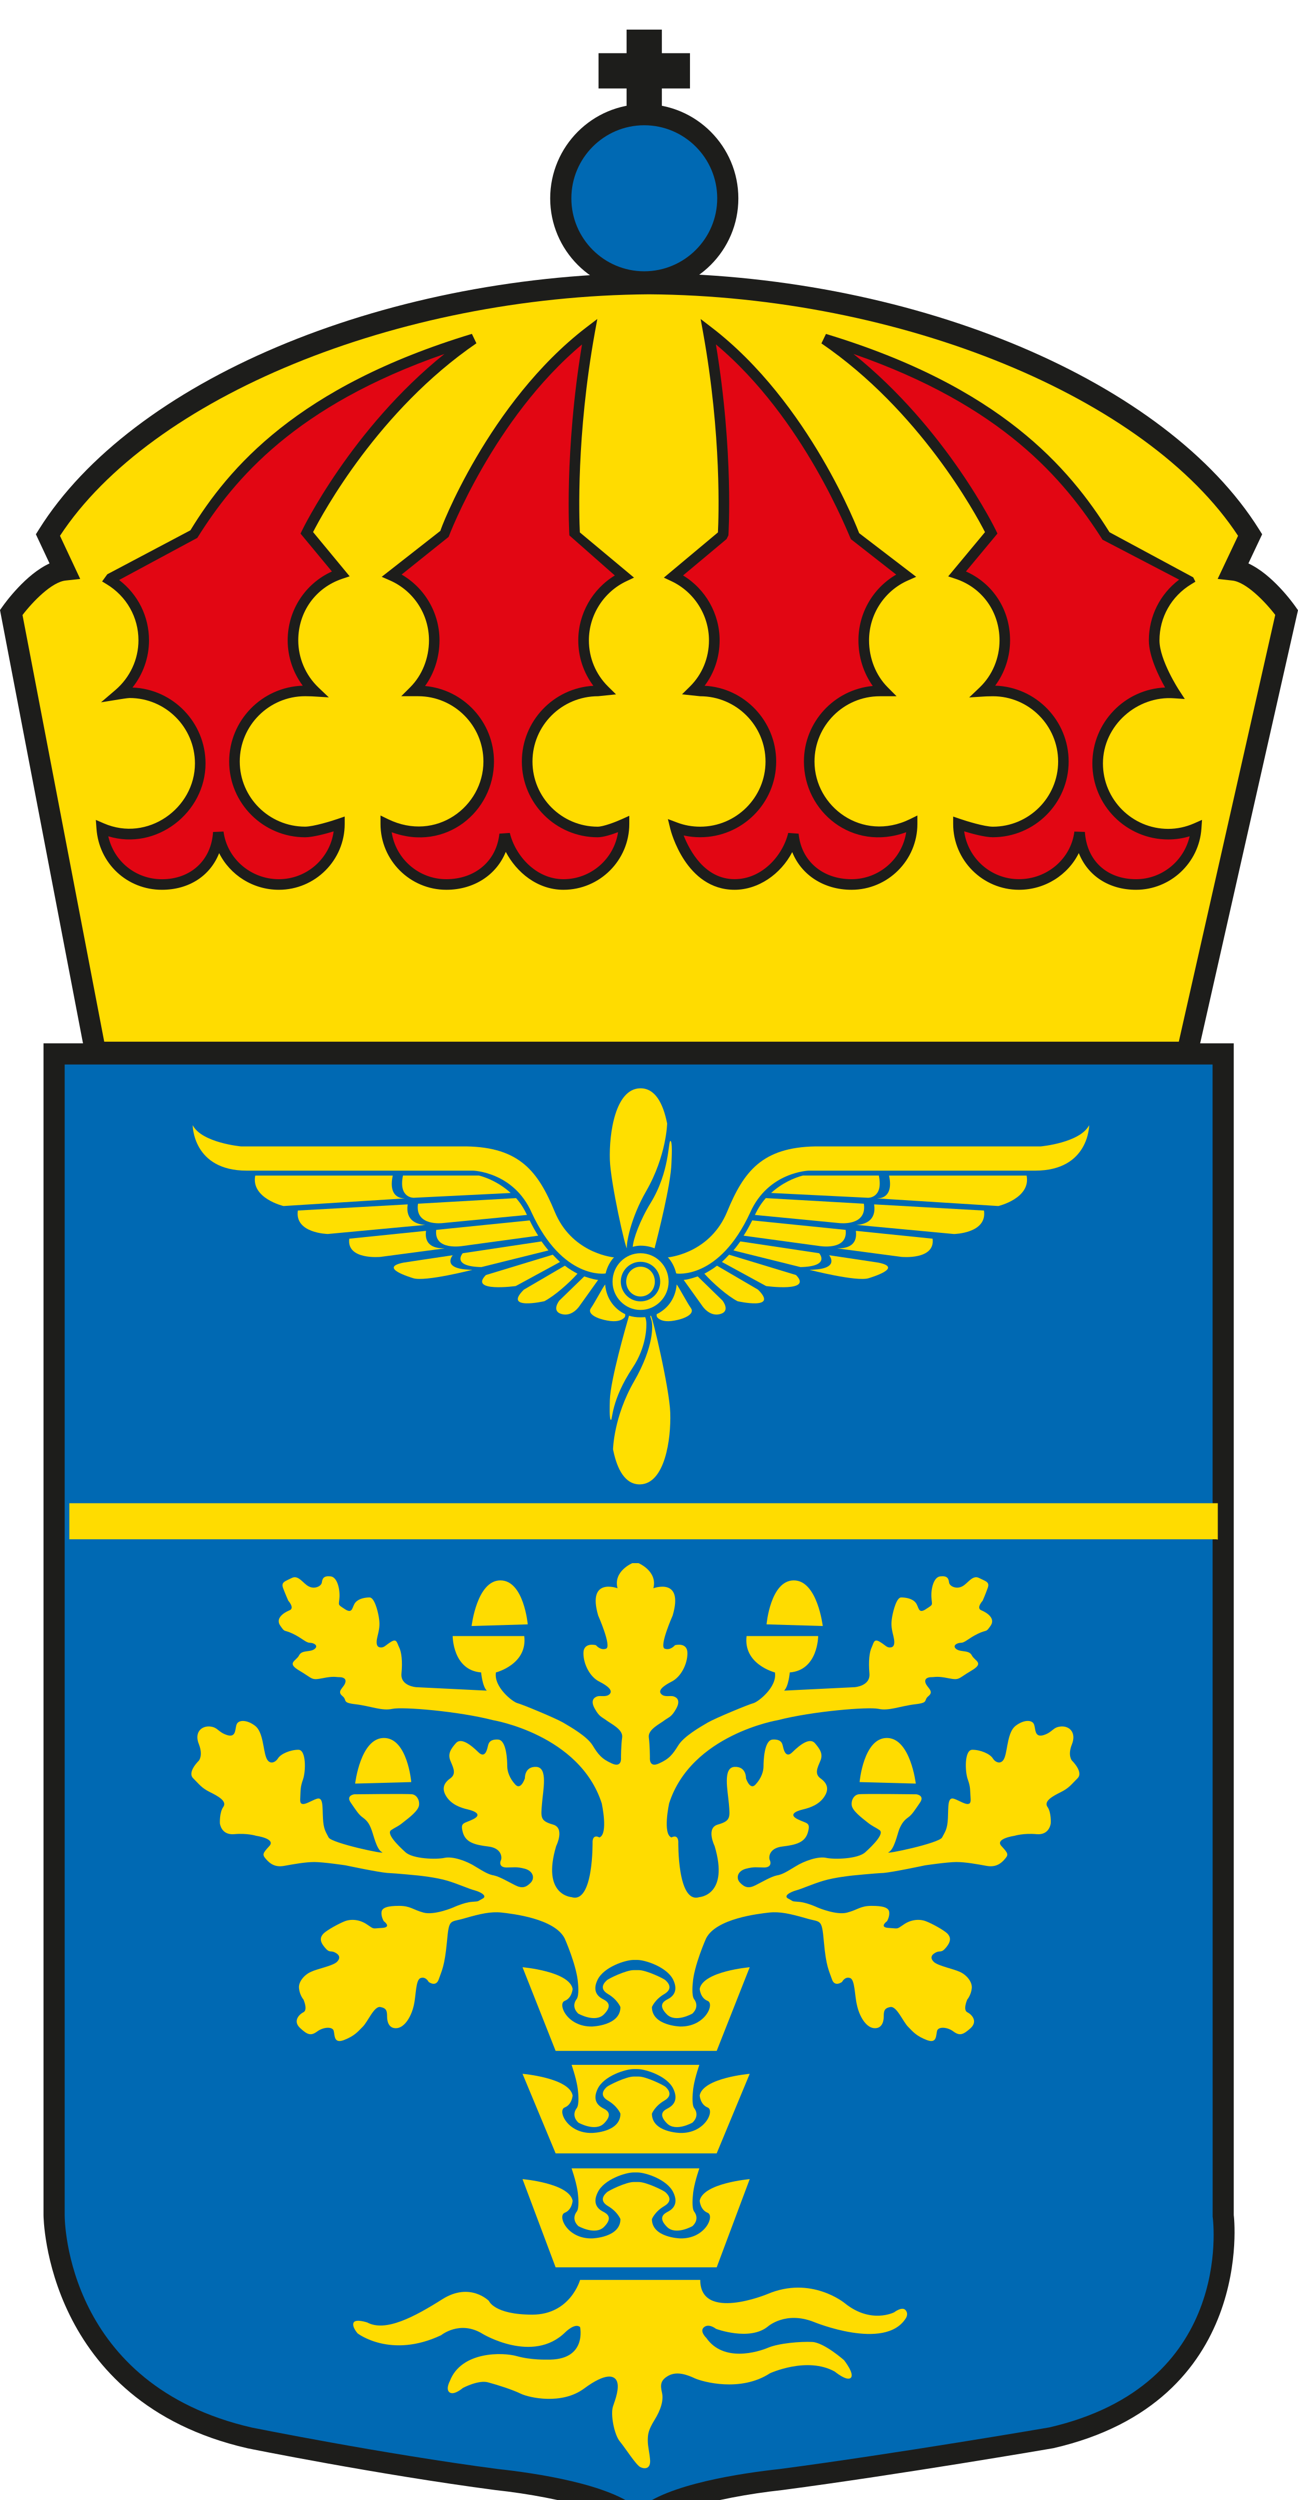 <?xml version="1.0" encoding="utf-8"?>
<!-- Generator: Adobe Illustrator 18.1.0, SVG Export Plug-In . SVG Version: 6.00 Build 0)  -->
<!DOCTYPE svg PUBLIC "-//W3C//DTD SVG 1.1//EN" "http://www.w3.org/Graphics/SVG/1.1/DTD/svg11.dtd">
<svg version="1.1" xmlns="http://www.w3.org/2000/svg" xmlns:xlink="http://www.w3.org/1999/xlink" x="0px" y="0px"
	 width="36.787px" height="70.839px" viewBox="0 0 36.787 70.839" enable-background="new 0 0 36.787 70.839" xml:space="preserve">
<g id="Forsvarsmakten">
</g>
<g id="Ubatsflottiljen">
	<g>
		<g>
			<path fill-rule="evenodd" clip-rule="evenodd" fill="#0069B3" d="M34.666,62.765V43.663v-1.027V29.863H1.533v12.773v1.023v19.105
				c0,0-0.014,5.039,5.539,6.312c0,0,3.643,0.738,6.996,1.18c0,0,4.033,0.434,4.033,1.422c0-0.988,4.034-1.422,4.034-1.422
				c3.352-0.441,7.65-1.18,7.65-1.18C35.336,67.804,34.666,62.765,34.666,62.765z"/>
			<path fill="#1D1D1B" d="M18.401,71.679h-0.6c0-0.376-1.795-0.911-3.766-1.124c-3.332-0.438-6.987-1.176-7.023-1.184
				c-5.728-1.313-5.78-6.555-5.779-6.607V29.563h33.733v33.202c0.005,0.014,0.637,5.285-5.113,6.604
				c-0.06,0.011-4.359,0.748-7.679,1.186C20.196,70.768,18.401,71.303,18.401,71.679L18.401,71.679z M1.833,30.163v32.602
				c0,0.196,0.062,4.817,5.306,6.02c0.029,0.005,3.664,0.739,6.968,1.174c1.039,0.112,3.201,0.425,3.994,1.139
				c0.793-0.714,2.957-1.026,4.001-1.139c3.301-0.436,7.589-1.17,7.632-1.178c5.208-1.195,4.66-5.782,4.634-5.978l-0.002-32.641
				H1.833L1.833,30.163z"/>
		</g>
		<g>
			<g>
				<g>
					<g>
						<g>
							<polygon fill-rule="evenodd" clip-rule="evenodd" fill="#FFDC00" points="34.514,43.624 34.514,42.593 1.965,42.593 
								1.965,43.616 34.471,43.616 							"/>
						</g>
					</g>
				</g>
				<g>
					<g>
						<g>
							<path fill="#FFDF00" d="M18.152,35.51c-0.437,0-0.792,0.357-0.792,0.806c0,0.438,0.355,0.801,0.792,0.801
								c0.438,0,0.797-0.362,0.797-0.801C18.95,35.867,18.59,35.51,18.152,35.51z M18.152,36.874c-0.308,0-0.558-0.251-0.558-0.559
								c0-0.31,0.25-0.562,0.558-0.562c0.313,0,0.559,0.246,0.559,0.562C18.711,36.628,18.466,36.874,18.152,36.874z"/>
						</g>
						<g>
							<path fill="#FFDF00" d="M18.152,35.891c-0.224,0-0.405,0.191-0.405,0.424c0,0.232,0.182,0.421,0.405,0.421
								c0.229,0,0.407-0.185,0.407-0.421C18.56,36.078,18.381,35.891,18.152,35.891z"/>
						</g>
					</g>
					<g>
						<g>
							<path fill="#FFDF00" d="M13.573,33.308h-2.152c-0.133,0.644,0.305,0.631,0.305,0.631l2.748-0.136
								C14.166,33.522,13.825,33.374,13.573,33.308z"/>
						</g>
						<g>
							<path fill="#FFDF00" d="M11.847,34.107c-0.098,0.648,0.697,0.549,0.697,0.549l2.391-0.231
								c-0.094-0.198-0.188-0.34-0.309-0.477L11.847,34.107z"/>
						</g>
						<g>
							<path fill="#FFDF00" d="M12.364,34.848c-0.077,0.604,0.756,0.456,0.756,0.456l2.133-0.291
								c-0.086-0.136-0.16-0.266-0.242-0.433L12.364,34.848z"/>
						</g>
						<g>
							<path fill="#FFDF00" d="M13.115,35.51c0,0-0.34,0.373,0.528,0.393l1.9-0.472c-0.064-0.079-0.13-0.162-0.195-0.256
								L13.115,35.51z"/>
						</g>
						<g>
							<path fill="#FFDF00" d="M13.771,36.128c-0.49,0.496,0.846,0.312,0.846,0.312l1.254-0.682
								c-0.051-0.047-0.154-0.151-0.205-0.206L13.771,36.128z"/>
						</g>
						<g>
							<path fill="#FFDF00" d="M14.847,36.542c-0.605,0.597,0.58,0.328,0.58,0.328c0.293-0.153,0.699-0.513,0.939-0.78
								c-0.107-0.058-0.242-0.135-0.357-0.227L14.847,36.542z"/>
						</g>
						<g>
							<path fill="#FFDF00" d="M15.853,36.851c0,0-0.242,0.302,0.07,0.384c0.305,0.08,0.502-0.232,0.502-0.232l0.526-0.736
								c-0.067-0.007-0.167-0.024-0.393-0.1L15.853,36.851z"/>
						</g>
					</g>
					<g>
						<g>
							<path fill="#FFDF00" d="M11.442,33.953c0,0-0.447,0.022-0.314-0.627l0.002-0.017H7.234c-0.128,0.644,0.801,0.864,0.801,0.864
								l3.431-0.216C11.458,33.953,11.442,33.953,11.442,33.953z"/>
						</g>
						<g>
							<path fill="#FFDF00" d="M12.056,34.707c-0.226-0.011-0.571-0.11-0.502-0.581l0,0L8.442,34.3
								c-0.098,0.648,0.85,0.665,0.85,0.665S11.999,34.712,12.056,34.707z"/>
						</g>
						<g>
							<path fill="#FFDF00" d="M12.569,35.371c-0.241,0-0.548-0.076-0.496-0.489l-0.002-0.006l-2.172,0.222
								c-0.082,0.611,0.884,0.516,0.884,0.516l1.819-0.241C12.601,35.371,12.571,35.372,12.569,35.371z"/>
						</g>
						<g>
							<path fill="#FFDF00" d="M12.831,35.567c-0.365,0.052-1.399,0.21-1.399,0.21c-0.714,0.143,0.192,0.412,0.28,0.441
								c0.339,0.106,1.674-0.237,1.674-0.237c-0.021-0.005-0.078-0.001-0.102-0.005C12.549,35.941,12.8,35.606,12.831,35.567z"/>
						</g>
					</g>
					<g>
						<path fill="#FFDF00" d="M17.354,35.622c-0.078-0.015-1.165-0.155-1.632-1.288c-0.469-1.133-0.988-1.827-2.508-1.851
							c-0.064,0-6.385,0-6.385,0s-1.108-0.1-1.368-0.601c0,0,0,1.288,1.53,1.288h6.416c0,0,1.148,0.031,1.66,1.188
							c0.883,1.915,2.09,1.727,2.09,1.727s0.004-0.002,0.009-0.007c0.04-0.173,0.122-0.328,0.235-0.452
							C17.382,35.624,17.366,35.624,17.354,35.622z"/>
					</g>
					<g>
						<path fill="#FFDF00" d="M17.151,36.395c-0.078,0.099-0.293,0.512-0.398,0.663c-0.135,0.178,0.193,0.314,0.455,0.359
							c0.258,0.049,0.405,0,0.485-0.08c0.026-0.025,0.032-0.062,0.025-0.1C17.445,37.106,17.187,36.832,17.151,36.395z"/>
					</g>
					<g>
						<g>
							<path fill="#FFDF00" d="M22.757,33.308h2.15c0.135,0.644-0.305,0.631-0.305,0.631l-2.748-0.136
								C22.163,33.522,22.503,33.374,22.757,33.308z"/>
						</g>
						<g>
							<path fill="#FFDF00" d="M24.483,34.107c0.096,0.648-0.697,0.549-0.697,0.549l-2.391-0.231
								c0.094-0.198,0.188-0.34,0.309-0.477L24.483,34.107z"/>
						</g>
						<g>
							<path fill="#FFDF00" d="M23.966,34.848c0.076,0.604-0.756,0.456-0.756,0.456l-2.135-0.291
								c0.088-0.136,0.16-0.266,0.244-0.433L23.966,34.848z"/>
						</g>
						<g>
							<path fill="#FFDF00" d="M23.216,35.51c0,0,0.338,0.373-0.529,0.393l-1.9-0.472c0.065-0.079,0.129-0.162,0.195-0.256
								L23.216,35.51z"/>
						</g>
						<g>
							<path fill="#FFDF00" d="M22.56,36.128c0.488,0.496-0.848,0.312-0.848,0.312l-1.252-0.682
								c0.051-0.047,0.154-0.151,0.203-0.206L22.56,36.128z"/>
						</g>
						<g>
							<path fill="#FFDF00" d="M21.483,36.542c0.605,0.597-0.58,0.328-0.58,0.328c-0.293-0.153-0.699-0.513-0.94-0.78
								c0.108-0.058,0.24-0.135,0.358-0.227L21.483,36.542z"/>
						</g>
						<g>
							<path fill="#FFDF00" d="M20.476,36.851c0,0,0.242,0.302-0.07,0.384c-0.303,0.08-0.502-0.232-0.502-0.232l-0.527-0.736
								c0.07-0.007,0.17-0.024,0.397-0.1L20.476,36.851z"/>
						</g>
					</g>
					<g>
						<g>
							<path fill="#FFDF00" d="M24.888,33.953c0,0,0.445,0.022,0.312-0.627l-0.002-0.017h3.897c0.129,0.644-0.801,0.864-0.801,0.864
								l-3.432-0.216C24.87,33.953,24.888,33.953,24.888,33.953z"/>
						</g>
						<g>
							<path fill="#FFDF00" d="M24.272,34.707c0.229-0.011,0.572-0.11,0.502-0.581l0,0l3.113,0.175
								c0.098,0.648-0.85,0.665-0.85,0.665S24.329,34.712,24.272,34.707z"/>
						</g>
						<g>
							<path fill="#FFDF00" d="M23.759,35.371c0.242,0,0.549-0.076,0.498-0.489l0.002-0.006l2.172,0.222
								c0.08,0.611-0.883,0.516-0.883,0.516l-1.82-0.241C23.73,35.371,23.757,35.372,23.759,35.371z"/>
						</g>
						<g>
							<path fill="#FFDF00" d="M23.499,35.567c0.363,0.052,1.398,0.21,1.398,0.21c0.713,0.143-0.191,0.412-0.279,0.441
								c-0.34,0.106-1.674-0.237-1.674-0.237c0.021-0.005,0.076-0.001,0.102-0.005C23.78,35.941,23.528,35.606,23.499,35.567z"/>
						</g>
					</g>
					<g>
						<path fill="#FFDF00" d="M18.975,35.622c0.08-0.015,1.164-0.155,1.633-1.288c0.467-1.133,0.986-1.827,2.508-1.851
							c0.064,0,6.383,0,6.383,0s1.109-0.1,1.369-0.601c0,0,0,1.288-1.529,1.288h-6.416c0,0-1.148,0.031-1.662,1.188
							c-0.883,1.915-2.088,1.727-2.088,1.727s-0.004-0.002-0.01-0.007c-0.041-0.173-0.121-0.328-0.234-0.452
							C18.946,35.624,18.963,35.624,18.975,35.622z"/>
					</g>
					<g>
						<path fill="#FFDF00" d="M19.178,36.395c0.076,0.099,0.292,0.512,0.399,0.663c0.133,0.178-0.193,0.314-0.457,0.359
							c-0.258,0.049-0.404,0-0.484-0.08c-0.025-0.025-0.031-0.062-0.025-0.1C18.883,37.106,19.141,36.832,19.178,36.395z"/>
					</g>
					<g>
						<path fill="#FFDF00" d="M18.551,35.371c0.098-0.374,0.462-1.809,0.479-2.412c0.006-0.163,0.033-0.637-0.031-0.63
							c-0.064,0.006-0.016,0.868-0.557,1.753c-0.308,0.501-0.495,1.027-0.509,1.247c0.072-0.023,0.168-0.033,0.219-0.033
							C18.292,35.295,18.428,35.322,18.551,35.371z"/>
					</g>
					<g>
						<path fill="#FFDF00" d="M18.313,33.752c0.58-1.009,0.595-1.924,0.595-1.924l-0.006-0.02c-0.111-0.541-0.333-0.98-0.761-0.971
							c-0.702,0.015-0.881,1.271-0.857,2.026c0.021,0.653,0.443,2.525,0.482,2.503C17.749,35.238,17.868,34.524,18.313,33.752z"/>
					</g>
					<g>
						<path fill="#FFDF00" d="M17.827,37.28c-0.086,0.297-0.525,1.818-0.543,2.385c-0.004,0.149-0.018,0.574,0.031,0.568
							c0.049-0.002,0-0.549,0.614-1.477c0.409-0.615,0.396-1.203,0.388-1.297c-0.01-0.092-0.021-0.105-0.03-0.139
							c-0.034,0.004-0.107,0.006-0.143,0.006C18.034,37.327,17.927,37.311,17.827,37.28z"/>
					</g>
					<g>
						<path fill="#FFDF00" d="M18.447,37.28c-0.039,0,0,0.055,0.024,0.158c0.022,0.1,0.079,0.697-0.502,1.705
							c-0.58,1.008-0.595,1.924-0.595,1.924l0.004,0.02c0.111,0.541,0.334,0.98,0.763,0.973c0.701-0.018,0.88-1.273,0.855-2.029
							C18.973,39.331,18.485,37.28,18.447,37.28z"/>
					</g>
				</g>
				<g>
					<g>
						<path fill="#FFDC00" d="M9.153,56.936c0,0,2.787-2.547,3.096-2.273C12.249,54.663,12.651,54.714,9.153,56.936z"/>
					</g>
					<g>
						<path fill="#FFDC00" d="M6.292,49.854c0,0,2.453,1.941,2.269,2.23C8.562,52.085,8.577,52.417,6.292,49.854z"/>
					</g>
					<g>
						<path fill="#FFDC00" d="M13.364,50.218c0,0,1.957,2.078,1.752,2.316C15.116,52.534,15.085,52.835,13.364,50.218z"/>
					</g>
					<g>
						<path fill="#FFDC00" d="M17.981,44.979c0,0,0.463,3.453,0.096,3.543C18.077,48.522,17.829,48.804,17.981,44.979z"/>
					</g>
					<g>
						<path fill="#FFDC00" d="M8.722,45.272c0,0,1.957,2.074,1.752,2.309C10.474,47.581,10.44,47.886,8.722,45.272z"/>
					</g>
					<g>
						<path fill="#FFDC00" d="M10.065,50.538c0,0,0.15-1.293,0.816-1.293c0.668,0,0.775,1.25,0.775,1.25L10.065,50.538z"/>
					</g>
					<g>
						<path fill="#FFDC00" d="M13.366,46.073c0,0,0.148-1.293,0.816-1.293c0.666,0,0.775,1.246,0.775,1.246L13.366,46.073z"/>
					</g>
					<g>
						<path fill="#FFDC00" d="M18.097,44.292c0,0,0.546,0.227,0.42,0.711c0,0,0.871-0.324,0.547,0.773c0,0-0.387,0.871-0.227,0.938
							c0.164,0.062,0.293-0.098,0.293-0.098s0.353-0.098,0.353,0.227c0,0.32-0.193,0.68-0.449,0.805
							c-0.26,0.133-0.391,0.258-0.291,0.355c0.094,0.098,0.258,0.031,0.354,0.066c0.097,0.031,0.193,0.125,0.064,0.352
							c-0.127,0.227-0.193,0.227-0.324,0.32c-0.127,0.102-0.48,0.262-0.449,0.488c0.031,0.223,0.031,0.578,0.031,0.578
							s-0.031,0.293,0.257,0.16c0.291-0.129,0.387-0.254,0.55-0.516c0.16-0.254,0.609-0.512,0.836-0.645
							c0.227-0.129,1.162-0.516,1.291-0.547c0.125-0.031,0.68-0.453,0.609-0.871c0,0-0.902-0.227-0.803-1.031h2.029
							c0,0,0,0.969-0.805,1.031c0,0-0.031,0.391-0.16,0.516l1.996-0.098c0,0,0.453-0.027,0.422-0.387
							c-0.031-0.352,0-0.609,0.062-0.738c0.062-0.133,0.062-0.258,0.227-0.164c0.164,0.098,0.195,0.164,0.289,0.164
							c0.101,0,0.164-0.066,0.101-0.324c-0.066-0.258-0.066-0.355-0.035-0.547c0.035-0.195,0.129-0.547,0.254-0.547
							c0.133,0,0.312,0.031,0.406,0.141c0.102,0.113,0.066,0.34,0.289,0.195c0.227-0.148,0.18-0.098,0.164-0.336
							c-0.016-0.242,0.062-0.586,0.258-0.598c0.195-0.02,0.227,0.062,0.242,0.176c0.016,0.109,0.207,0.195,0.371,0.109
							c0.16-0.078,0.289-0.336,0.48-0.238c0.195,0.098,0.309,0.113,0.242,0.289c-0.062,0.176-0.141,0.355-0.141,0.355
							s-0.195,0.211-0.035,0.273c0.16,0.066,0.402,0.227,0.262,0.434c-0.148,0.211-0.086,0.098-0.359,0.227
							c-0.274,0.133-0.371,0.258-0.484,0.258c-0.109,0-0.258,0.082-0.129,0.18c0.129,0.094,0.355,0.016,0.438,0.176
							c0.082,0.164,0.371,0.211-0.02,0.438c-0.383,0.226-0.32,0.273-0.641,0.211c-0.324-0.066-0.371-0.031-0.484-0.031
							c-0.113,0-0.211,0.047-0.164,0.172c0.051,0.133,0.242,0.227,0.086,0.359c-0.164,0.129,0.027,0.191-0.391,0.238
							c-0.418,0.051-0.742,0.195-1.031,0.129c-0.289-0.062-1.867,0.066-2.852,0.32c0,0-2.453,0.406-3.081,2.355
							c0,0-0.193,0.875,0.066,0.969c0,0,0.175-0.109,0.193,0.113c0,0-0.033,1.773,0.594,1.578c0,0,0.854-0.047,0.435-1.449
							c0,0-0.256-0.516,0.098-0.609c0.354-0.102,0.34-0.199,0.307-0.582c-0.033-0.391-0.178-1.031,0.16-1.051
							c0.34-0.016,0.324,0.324,0.324,0.324s0.113,0.352,0.271,0.176c0.164-0.176,0.226-0.371,0.226-0.516
							c0-0.144,0.016-0.742,0.258-0.758c0.242-0.016,0.273,0.109,0.289,0.18c0.016,0.062,0.07,0.383,0.273,0.176
							c0.211-0.207,0.484-0.418,0.633-0.258c0.141,0.164,0.242,0.305,0.16,0.5c-0.082,0.195-0.176,0.371,0,0.5
							c0.176,0.125,0.262,0.289,0.113,0.516c-0.144,0.226-0.406,0.32-0.613,0.367c-0.211,0.051-0.402,0.148-0.144,0.277
							c0.258,0.129,0.371,0.078,0.289,0.371c-0.082,0.289-0.336,0.355-0.727,0.402c-0.387,0.047-0.387,0.32-0.352,0.387
							c0.031,0.062,0.047,0.207-0.164,0.207c-0.207,0-0.273-0.027-0.514,0.035c-0.244,0.066-0.291,0.273-0.16,0.402
							c0.127,0.129,0.24,0.164,0.432,0.066c0.195-0.098,0.438-0.242,0.598-0.277c0.16-0.027,0.274-0.098,0.531-0.254
							c0.262-0.164,0.645-0.293,0.871-0.246c0.226,0.051,0.906,0.035,1.113-0.16c0.211-0.191,0.547-0.527,0.402-0.625
							c-0.141-0.098-0.191-0.098-0.355-0.23c-0.16-0.129-0.418-0.32-0.434-0.48c-0.016-0.16,0.078-0.289,0.195-0.305
							c0.109-0.02,1.641,0,1.641,0s0.242,0.031,0.098,0.238c-0.145,0.211-0.223,0.34-0.336,0.418
							c-0.113,0.082-0.176,0.164-0.246,0.324c-0.062,0.16-0.145,0.582-0.305,0.66c-0.16,0.082,1.438-0.254,1.516-0.418
							c0.082-0.16,0.149-0.227,0.164-0.547c0.016-0.32-0.016-0.613,0.176-0.547c0.191,0.062,0.48,0.289,0.469,0.016
							c-0.02-0.273,0-0.34-0.082-0.566s-0.098-0.84,0.129-0.84c0.227,0,0.5,0.113,0.582,0.246c0.078,0.125,0.258,0.191,0.336-0.035
							c0.082-0.227,0.082-0.711,0.305-0.887c0.227-0.176,0.453-0.176,0.516-0.062c0.066,0.113,0,0.402,0.277,0.324
							c0.273-0.086,0.254-0.227,0.5-0.246c0.242-0.016,0.434,0.176,0.309,0.5c-0.133,0.324,0,0.469,0,0.469s0.336,0.324,0.156,0.5
							c-0.176,0.176-0.238,0.273-0.465,0.387c-0.227,0.113-0.5,0.258-0.387,0.422c0.113,0.156,0.094,0.465,0.094,0.465
							s-0.031,0.34-0.398,0.309c-0.375-0.035-0.633,0.047-0.633,0.047s-0.562,0.078-0.367,0.289
							c0.195,0.211,0.207,0.242,0.094,0.371c-0.109,0.129-0.258,0.238-0.516,0.191c-0.258-0.047-0.594-0.109-0.855-0.109
							c-0.254,0-0.887,0.094-0.887,0.094s-0.899,0.191-1.172,0.215c-0.281,0.012-0.891,0.074-0.891,0.074s-0.5,0.051-0.82,0.148
							c-0.328,0.098-0.602,0.227-0.773,0.273c-0.18,0.051-0.375,0.164-0.211,0.238c0.164,0.086,0.062,0.066,0.289,0.086
							c0.227,0.016,0.531,0.16,0.531,0.16s0.531,0.227,0.836,0.145c0.312-0.082,0.375-0.191,0.695-0.191
							c0.324,0,0.484,0.047,0.5,0.176c0.016,0.129-0.062,0.258-0.062,0.258s-0.242,0.176,0.047,0.191
							c0.289,0.016,0.211,0.047,0.422-0.094c0.203-0.145,0.449-0.164,0.625-0.098c0.18,0.066,0.516,0.254,0.617,0.352
							c0.094,0.102,0.109,0.211-0.031,0.387c-0.148,0.18-0.164,0.082-0.297,0.148c-0.125,0.062-0.176,0.16-0.047,0.277
							c0.133,0.109,0.547,0.188,0.726,0.273c0.18,0.078,0.356,0.273,0.34,0.461c-0.02,0.199-0.129,0.324-0.129,0.324
							s-0.129,0.289,0,0.359c0.129,0.062,0.305,0.254,0.098,0.449c-0.215,0.191-0.309,0.227-0.488,0.098
							c-0.172-0.133-0.43-0.145-0.465-0.02c-0.035,0.129,0,0.371-0.289,0.262c-0.293-0.113-0.387-0.227-0.531-0.375
							c-0.144-0.141-0.324-0.594-0.504-0.562c-0.172,0.031-0.188,0.113-0.188,0.273c0,0.164-0.066,0.355-0.293,0.324
							c-0.226-0.035-0.402-0.355-0.465-0.648c-0.07-0.285-0.055-0.723-0.195-0.77c-0.149-0.051-0.227,0.109-0.227,0.109
							s-0.211,0.164-0.289-0.078c-0.082-0.242-0.164-0.355-0.226-1.047c-0.062-0.695-0.082-0.547-0.516-0.68
							c-0.438-0.125-0.727-0.191-1.031-0.16c-0.309,0.035-1.51,0.168-1.793,0.734c0,0-0.344,0.773-0.377,1.266
							c0,0-0.041,0.352,0.039,0.457c0,0,0.17,0.195-0.049,0.406c0,0-0.474,0.273-0.724,0.023s-0.104-0.363,0.008-0.422
							c0.113-0.055,0.345-0.199,0.17-0.562c-0.178-0.359-0.791-0.559-1.017-0.559h-0.105c-0.231,0-0.84,0.199-1.018,0.559
							c-0.18,0.363,0.057,0.508,0.17,0.562c0.111,0.059,0.256,0.172,0.008,0.422c-0.25,0.25-0.729-0.023-0.729-0.023
							c-0.217-0.211-0.047-0.406-0.047-0.406c0.082-0.105,0.041-0.457,0.041-0.457c-0.033-0.492-0.377-1.266-0.377-1.266
							c-0.287-0.566-1.484-0.699-1.791-0.734c-0.307-0.031-0.598,0.035-1.033,0.16c-0.436,0.133-0.451-0.016-0.514,0.68
							c-0.066,0.691-0.146,0.805-0.229,1.047c-0.08,0.242-0.289,0.078-0.289,0.078s-0.08-0.16-0.226-0.109
							c-0.145,0.047-0.127,0.484-0.193,0.77c-0.064,0.293-0.24,0.613-0.467,0.648c-0.227,0.031-0.291-0.16-0.291-0.324
							c0-0.16-0.016-0.242-0.193-0.273c-0.176-0.031-0.354,0.422-0.5,0.562c-0.145,0.148-0.24,0.262-0.531,0.375
							c-0.289,0.109-0.256-0.133-0.289-0.262c-0.033-0.125-0.291-0.113-0.471,0.02c-0.176,0.129-0.273,0.094-0.48-0.098
							c-0.213-0.195-0.033-0.387,0.094-0.449c0.131-0.07,0-0.359,0-0.359s-0.109-0.125-0.127-0.324
							c-0.018-0.188,0.16-0.383,0.338-0.461c0.176-0.086,0.596-0.164,0.727-0.273c0.127-0.117,0.08-0.215-0.047-0.277
							c-0.131-0.066-0.146,0.031-0.293-0.148c-0.145-0.176-0.127-0.285-0.031-0.387c0.098-0.098,0.436-0.285,0.611-0.352
							c0.18-0.066,0.42-0.047,0.629,0.098c0.211,0.141,0.131,0.109,0.418,0.094c0.293-0.016,0.051-0.191,0.051-0.191
							s-0.08-0.129-0.064-0.258c0.014-0.129,0.178-0.176,0.5-0.176c0.32,0,0.387,0.109,0.691,0.191
							c0.307,0.082,0.84-0.145,0.84-0.145s0.307-0.144,0.531-0.16c0.227-0.02,0.129,0,0.293-0.086
							c0.16-0.074-0.033-0.188-0.211-0.238c-0.18-0.047-0.453-0.176-0.773-0.273c-0.324-0.098-0.824-0.148-0.824-0.148
							s-0.613-0.062-0.887-0.074c-0.273-0.023-1.178-0.215-1.178-0.215s-0.627-0.094-0.887-0.094c-0.256,0-0.594,0.062-0.854,0.109
							c-0.258,0.047-0.402-0.062-0.514-0.191c-0.113-0.129-0.1-0.16,0.094-0.371c0.193-0.211-0.371-0.289-0.371-0.289
							s-0.256-0.082-0.627-0.047c-0.373,0.031-0.404-0.309-0.404-0.309s-0.016-0.309,0.098-0.465
							c0.113-0.164-0.16-0.309-0.387-0.422c-0.227-0.113-0.291-0.211-0.467-0.387c-0.18-0.176,0.16-0.5,0.16-0.5
							s0.127-0.145,0-0.469c-0.131-0.324,0.064-0.516,0.307-0.5c0.24,0.02,0.227,0.16,0.5,0.246
							c0.273,0.078,0.207-0.211,0.273-0.324c0.064-0.113,0.291-0.113,0.518,0.062c0.223,0.176,0.223,0.66,0.307,0.887
							c0.08,0.227,0.256,0.16,0.336,0.035c0.082-0.133,0.355-0.246,0.58-0.246c0.225,0,0.211,0.613,0.131,0.84
							c-0.08,0.227-0.066,0.293-0.08,0.566c-0.016,0.273,0.273,0.047,0.467-0.016c0.193-0.066,0.16,0.227,0.178,0.547
							c0.016,0.32,0.08,0.387,0.16,0.547c0.08,0.164,1.678,0.5,1.514,0.418c-0.16-0.078-0.24-0.5-0.307-0.66
							c-0.061-0.16-0.127-0.242-0.24-0.324c-0.113-0.078-0.193-0.207-0.338-0.418c-0.146-0.207,0.098-0.238,0.098-0.238
							s1.531-0.02,1.644,0c0.113,0.016,0.209,0.144,0.193,0.305c-0.018,0.16-0.273,0.351-0.438,0.48
							c-0.16,0.133-0.209,0.133-0.353,0.23c-0.147,0.098,0.193,0.434,0.404,0.625c0.209,0.195,0.887,0.211,1.111,0.16
							c0.227-0.047,0.613,0.082,0.869,0.246c0.26,0.156,0.373,0.227,0.533,0.254c0.16,0.035,0.404,0.18,0.598,0.277
							c0.193,0.098,0.307,0.062,0.434-0.066c0.131-0.129,0.08-0.336-0.16-0.402c-0.24-0.062-0.307-0.035-0.516-0.035
							c-0.211,0-0.195-0.145-0.162-0.207c0.031-0.066,0.031-0.34-0.353-0.387c-0.387-0.047-0.647-0.113-0.727-0.402
							c-0.08-0.293,0.033-0.242,0.291-0.371c0.26-0.129,0.062-0.227-0.144-0.277c-0.213-0.047-0.469-0.141-0.613-0.367
							c-0.146-0.227-0.066-0.391,0.113-0.516c0.178-0.129,0.08-0.305,0-0.5c-0.08-0.195,0.014-0.336,0.16-0.5
							c0.146-0.16,0.42,0.051,0.631,0.258c0.207,0.207,0.256-0.113,0.274-0.176c0.016-0.07,0.047-0.195,0.289-0.18
							c0.242,0.016,0.258,0.613,0.258,0.758c0,0.145,0.066,0.34,0.227,0.516c0.16,0.176,0.273-0.176,0.273-0.176
							s-0.017-0.34,0.324-0.324c0.336,0.02,0.189,0.66,0.16,1.051c-0.033,0.383-0.047,0.48,0.307,0.582
							c0.354,0.094,0.096,0.609,0.096,0.609c-0.42,1.402,0.437,1.449,0.437,1.449c0.627,0.195,0.594-1.578,0.594-1.578
							c0.016-0.223,0.193-0.113,0.193-0.113c0.26-0.094,0.066-0.969,0.066-0.969c-0.629-1.949-3.082-2.355-3.082-2.355
							c-0.982-0.254-2.561-0.383-2.851-0.32c-0.293,0.066-0.613-0.078-1.033-0.129c-0.42-0.047-0.227-0.109-0.387-0.238
							c-0.16-0.133,0.033-0.227,0.08-0.359c0.049-0.125-0.047-0.172-0.16-0.172c-0.113,0-0.16-0.035-0.484,0.031
							c-0.322,0.062-0.26,0.016-0.643-0.211c-0.391-0.227-0.098-0.274-0.017-0.438c0.08-0.16,0.307-0.082,0.434-0.176
							c0.131-0.098-0.016-0.18-0.127-0.18c-0.113,0-0.211-0.125-0.486-0.258c-0.273-0.129-0.207-0.016-0.354-0.227
							c-0.145-0.207,0.096-0.367,0.26-0.434c0.16-0.062-0.033-0.273-0.033-0.273s-0.08-0.18-0.146-0.355
							c-0.063-0.176,0.051-0.191,0.244-0.289c0.191-0.098,0.322,0.16,0.482,0.238c0.16,0.086,0.354,0,0.371-0.109
							c0.016-0.113,0.049-0.195,0.242-0.176c0.193,0.012,0.273,0.355,0.258,0.598c-0.016,0.238-0.065,0.188,0.16,0.336
							c0.227,0.145,0.193-0.082,0.293-0.195c0.094-0.109,0.273-0.141,0.4-0.141c0.131,0,0.227,0.352,0.26,0.547
							c0.031,0.191,0.031,0.289-0.033,0.547c-0.066,0.258,0,0.324,0.098,0.324c0.096,0,0.129-0.066,0.289-0.164
							c0.16-0.094,0.16,0.031,0.226,0.164c0.064,0.129,0.098,0.387,0.064,0.738c-0.033,0.359,0.42,0.387,0.42,0.387l1.998,0.098
							c-0.127-0.125-0.16-0.516-0.16-0.516c-0.807-0.062-0.807-1.031-0.807-1.031h2.029c0.098,0.805-0.803,1.031-0.803,1.031
							c-0.066,0.418,0.481,0.84,0.611,0.871c0.129,0.031,1.062,0.418,1.289,0.547c0.225,0.133,0.678,0.391,0.838,0.645
							c0.16,0.262,0.26,0.387,0.547,0.516c0.293,0.133,0.26-0.16,0.26-0.16s0-0.355,0.033-0.578
							c0.031-0.227-0.322-0.387-0.453-0.488c-0.127-0.094-0.193-0.094-0.32-0.32c-0.131-0.227-0.033-0.32,0.062-0.352
							c0.098-0.035,0.258,0.031,0.355-0.066c0.096-0.098-0.031-0.223-0.291-0.355c-0.258-0.125-0.451-0.484-0.451-0.805
							c0-0.324,0.355-0.227,0.355-0.227s0.129,0.16,0.289,0.098c0.16-0.066-0.226-0.938-0.226-0.938
							c-0.32-1.098,0.549-0.773,0.549-0.773c-0.129-0.484,0.418-0.711,0.418-0.711H18.097z"/>
					</g>
					<g>
						<path fill="#FFDC00" d="M26.869,56.936c0,0-2.789-2.547-3.098-2.273C23.772,54.663,23.369,54.714,26.869,56.936z"/>
					</g>
					<g>
						<path fill="#FFDC00" d="M29.729,49.854c0,0-2.453,1.941-2.269,2.23C27.459,52.085,27.443,52.417,29.729,49.854z"/>
					</g>
					<g>
						<path fill="#FFDC00" d="M22.65,50.218c0,0-1.951,2.078-1.75,2.316C20.9,52.534,20.934,52.835,22.65,50.218z"/>
					</g>
					<g>
						<path fill="#FFDC00" d="M27.295,45.272c0,0-1.953,2.074-1.754,2.309C25.541,47.581,25.576,47.886,27.295,45.272z"/>
					</g>
					<g>
						<path fill="#FFDC00" d="M25.955,50.538c0,0-0.152-1.293-0.82-1.293c-0.664,0-0.773,1.25-0.773,1.25L25.955,50.538z"/>
					</g>
					<g>
						<path fill="#FFDC00" d="M23.318,46.073c0,0-0.152-1.293-0.82-1.293c-0.664,0-0.773,1.246-0.773,1.246L23.318,46.073z"/>
					</g>
					<g>
						<path fill="#FFDC00" d="M17.958,55.823c-0.213,0-0.711,0.238-0.76,0.289c-0.051,0.047-0.244,0.223,0.031,0.387
							c0.273,0.16,0.355,0.371,0.355,0.371c0,0.531-0.805,0.551-0.805,0.551c-0.711,0.012-0.986-0.648-0.773-0.727
							c0.207-0.082,0.223-0.34,0.223-0.34c-0.096-0.5-1.42-0.613-1.42-0.613l0.938,2.371h4.565l0.936-2.371
							c0,0-1.322,0.113-1.418,0.613c0,0,0.016,0.258,0.223,0.34c0.211,0.078-0.063,0.738-0.773,0.727c0,0-0.804-0.02-0.804-0.551
							c0,0,0.08-0.211,0.354-0.371c0.273-0.164,0.082-0.34,0.033-0.387c-0.049-0.051-0.548-0.289-0.759-0.289H17.958z"/>
					</g>
					<g>
						<path fill="#FFDC00" d="M17.958,58.839c-0.213,0-0.711,0.246-0.76,0.293c-0.051,0.047-0.244,0.227,0.031,0.387
							c0.273,0.16,0.355,0.371,0.355,0.371c0,0.535-0.805,0.547-0.805,0.547c-0.711,0.016-0.986-0.645-0.773-0.723
							c0.207-0.082,0.223-0.34,0.223-0.34c-0.096-0.5-1.42-0.613-1.42-0.613l0.938,2.254h4.565l0.936-2.254
							c0,0-1.322,0.113-1.418,0.613c0,0,0.016,0.258,0.223,0.34c0.211,0.078-0.063,0.738-0.773,0.723c0,0-0.804-0.012-0.804-0.547
							c0,0,0.08-0.211,0.354-0.371c0.273-0.16,0.082-0.34,0.033-0.387c-0.049-0.047-0.548-0.293-0.759-0.293H17.958z"/>
					</g>
					<g>
						<path fill="#FFDC00" d="M17.958,61.827c-0.213,0-0.711,0.242-0.76,0.293c-0.051,0.047-0.244,0.223,0.031,0.387
							c0.273,0.16,0.355,0.371,0.355,0.371c0,0.527-0.805,0.547-0.805,0.547c-0.711,0.016-0.986-0.645-0.773-0.727
							c0.207-0.082,0.223-0.34,0.223-0.34c-0.096-0.5-1.42-0.613-1.42-0.613l0.938,2.5h4.565l0.936-2.5c0,0-1.322,0.113-1.418,0.613
							c0,0,0.016,0.258,0.223,0.34c0.211,0.082-0.063,0.742-0.773,0.727c0,0-0.804-0.02-0.804-0.547c0,0,0.08-0.211,0.354-0.371
							c0.273-0.164,0.082-0.34,0.033-0.387c-0.049-0.051-0.548-0.293-0.759-0.293H17.958z"/>
					</g>
					<g>
						<path fill="#FFDC00" d="M17.958,64.601H16.44c0,0-0.273,0.984-1.355,0.984c-1.08,0-1.227-0.387-1.227-0.387
							s-0.531-0.547-1.32-0.051c-0.791,0.5-1.611,0.938-2.129,0.66c0,0-0.322-0.109-0.385,0c-0.064,0.113,0.111,0.309,0.111,0.309
							s0.936,0.727,2.369,0.051c0,0,0.533-0.438,1.178-0.035c0,0,1.42,0.855,2.338-0.047c0,0,0.273-0.277,0.42-0.148
							c0,0,0.209,0.953-0.938,0.922c0,0-0.449,0.016-0.853-0.098c-0.4-0.113-1.578-0.145-1.902,0.711c0,0-0.129,0.238,0,0.32
							c0.131,0.082,0.371-0.129,0.371-0.129s0.451-0.242,0.727-0.156c0.273,0.074,0.678,0.203,0.918,0.32
							c0.24,0.113,1.16,0.32,1.791-0.148c0.627-0.465,0.871-0.371,0.934-0.195c0.064,0.18-0.033,0.469-0.113,0.695
							c-0.08,0.227,0.033,0.809,0.193,1c0.16,0.195,0.453,0.66,0.58,0.727c0.131,0.062,0.291,0.047,0.277-0.195
							c-0.018-0.238-0.066-0.383-0.066-0.559c0-0.18,0.016-0.297,0.193-0.586c0.18-0.289,0.26-0.562,0.209-0.773
							c-0.049-0.211-0.049-0.355,0.195-0.484c0.242-0.125,0.529-0.016,0.74,0.082c0.209,0.094,1.289,0.402,2.127-0.145
							c0,0,1.051-0.484,1.836-0.047c0,0,0.344,0.285,0.453,0.176c0.117-0.113-0.191-0.5-0.191-0.5s-0.566-0.5-0.902-0.516
							c-0.336-0.016-0.938,0.035-1.242,0.16c-0.305,0.129-1.273,0.422-1.758-0.273c0,0-0.209-0.195-0.062-0.309
							c0.143-0.109,0.336,0.051,0.336,0.051s0.951,0.355,1.469-0.066c0,0,0.5-0.449,1.305-0.129c0,0,2,0.824,2.598-0.094
							c0,0,0.098-0.129,0-0.242c-0.098-0.113-0.324,0.062-0.324,0.062s-0.66,0.34-1.398-0.258c0,0-0.953-0.789-2.195-0.258
							c0,0-1.902,0.789-1.902-0.402H17.958z"/>
					</g>
					<g>
						<g>
							<path fill="#FFDC00" d="M19.82,58.507H16.2c0.082,0.246,0.168,0.543,0.184,0.773c0,0,0.041,0.355-0.041,0.457
								c0,0-0.17,0.195,0.047,0.406c0,0,0.479,0.273,0.729,0.023c0.248-0.25,0.104-0.363-0.008-0.418
								c-0.113-0.059-0.35-0.199-0.17-0.566c0.178-0.363,0.787-0.555,1.018-0.555h0.105c0.227,0,0.839,0.191,1.017,0.555
								c0.175,0.367-0.057,0.508-0.17,0.566c-0.111,0.055-0.258,0.168-0.008,0.418s0.724-0.023,0.724-0.023
								c0.219-0.211,0.049-0.406,0.049-0.406c-0.08-0.102-0.039-0.457-0.039-0.457C19.652,59.05,19.738,58.753,19.82,58.507z"/>
						</g>
					</g>
					<g>
						<g>
							<path fill="#FFDC00" d="M19.82,61.44H16.2c0.082,0.246,0.168,0.543,0.184,0.773c0,0,0.041,0.355-0.041,0.457
								c0,0-0.17,0.195,0.047,0.406c0,0,0.479,0.273,0.729,0.023c0.248-0.25,0.104-0.363-0.008-0.422
								c-0.113-0.055-0.35-0.199-0.17-0.559c0.178-0.367,0.787-0.562,1.018-0.562h0.105c0.227,0,0.839,0.195,1.017,0.562
								c0.175,0.359-0.057,0.504-0.17,0.559c-0.111,0.059-0.258,0.172-0.008,0.422s0.724-0.023,0.724-0.023
								c0.219-0.211,0.049-0.406,0.049-0.406c-0.08-0.102-0.039-0.457-0.039-0.457C19.652,61.983,19.738,61.686,19.82,61.44z"/>
						</g>
					</g>
				</g>
			</g>
			<g>
				<g>
					<g>
						<g>
							<polygon fill="#1D1D1B" points="18.758,3.656 17.758,3.656 17.758,0.839 18.758,0.839 18.758,3.656 							"/>
						</g>
						<g>
							<polygon fill="#1D1D1B" points="19.555,2.507 16.963,2.507 16.963,1.507 19.555,1.507 19.555,2.507 							"/>
						</g>
					</g>
					<g>
						<path fill="#0069B3" d="M15.893,5.621c0-1.309,1.061-2.371,2.365-2.371c1.308,0,2.369,1.062,2.369,2.371
							s-1.061,2.367-2.369,2.367C16.954,7.988,15.893,6.929,15.893,5.621L15.893,5.621z"/>
						<path fill="#1D1D1B" d="M18.258,8.288c-1.47,0-2.665-1.196-2.665-2.667c0-1.473,1.195-2.671,2.665-2.671
							c1.471,0,2.668,1.198,2.668,2.671C20.927,7.091,19.73,8.288,18.258,8.288L18.258,8.288z M18.258,3.549
							c-1.139,0-2.065,0.929-2.065,2.071c0,1.14,0.927,2.067,2.065,2.067c1.141,0,2.069-0.928,2.069-2.067
							C20.327,4.478,19.399,3.549,18.258,3.549L18.258,3.549z"/>
					</g>
				</g>
				<g>
					<g>
						<path fill-rule="evenodd" clip-rule="evenodd" fill="#FFDC00" d="M36.465,17.355l-2.816,12.461H18.325h-0.291H2.706
							L0.319,17.355c0,0,0.793-1.125,1.504-1.203L1.358,15.16c2.617-4.184,9.775-7.07,17.035-7.121c-0.047,0-0.098,0-0.145,0h0.287
							c-0.049,0-0.096,0-0.143,0c7.255,0.051,14.419,2.938,17.037,7.121l-0.469,0.992C35.67,16.23,36.465,17.355,36.465,17.355z"/>
						<path fill="#1D1D1B" d="M33.889,30.116H2.458L0,17.286l0.074-0.104c0.075-0.106,0.658-0.911,1.33-1.217l-0.387-0.826L1.104,15
							c2.625-4.196,9.661-7.171,17.145-7.261V7.739l0.287,0.001C26.021,7.829,33.059,10.804,35.684,15l0.087,0.139l-0.39,0.826
							c0.671,0.306,1.254,1.11,1.329,1.216l0.077,0.109L33.889,30.116L33.889,30.116z M2.954,29.516h30.455l2.733-12.093
							c-0.301-0.392-0.832-0.931-1.214-0.973l-0.418-0.046l0.578-1.222c-2.573-3.924-9.552-6.792-16.695-6.843
							C11.251,8.389,4.272,11.258,1.7,15.182l0.573,1.222L1.855,16.45c-0.384,0.042-0.918,0.585-1.217,0.977L2.954,29.516
							L2.954,29.516z"/>
					</g>
					<g>
						<path fill-rule="evenodd" clip-rule="evenodd" fill="#E20613" d="M31.109,21.632c0-1.101,0.899-2.004,2-2.004
							c0.061,0,0.121,0.004,0.18,0.008c0,0-0.578-0.883-0.578-1.492c0-0.73,0.389-1.363,0.973-1.719l-0.01-0.02l-2.356-1.246
							c-1.371-2.191-3.479-4.199-7.953-5.555c3.125,2.137,4.729,5.492,4.729,5.492l-0.965,1.16c0.799,0.266,1.35,1,1.35,1.887
							c0,0.566-0.232,1.082-0.609,1.441c0,0,0.123-0.008,0.27-0.008c1.108,0,2,0.891,2,2c0,1.105-0.892,1.996-2,1.996
							c-0.314,0-0.975-0.226-0.975-0.226c0,0.949,0.77,1.715,1.715,1.715c0.875,0,1.613-0.637,1.719-1.48
							c0.057,0.883,0.693,1.48,1.6,1.48c0.906,0,1.643-0.699,1.703-1.594c-0.24,0.105-0.508,0.168-0.791,0.168
							C32.008,23.636,31.109,22.738,31.109,21.632z"/>
						<path fill="#1D1D1B" d="M32.197,25.212c-0.771,0-1.37-0.4-1.622-1.04c-0.307,0.62-0.957,1.04-1.696,1.04
							c-1.028,0-1.865-0.836-1.865-1.865v-0.21l0.199,0.068c0.177,0.061,0.688,0.219,0.926,0.219c1.021,0,1.85-0.828,1.85-1.846
							c0-1.02-0.829-1.85-1.85-1.85c-0.141,0-0.258,0.007-0.26,0.008l-0.411,0.026l0.298-0.284c0.357-0.341,0.562-0.827,0.562-1.333
							c0-0.808-0.489-1.493-1.246-1.744l-0.209-0.069l1.043-1.254c-0.274-0.534-1.856-3.448-4.636-5.348l0.129-0.268
							c4.944,1.498,6.892,3.79,8.036,5.619l2.372,1.278l0.062,0.123l-0.118,0.072c-0.565,0.343-0.9,0.938-0.9,1.591
							c0,0.558,0.548,1.401,0.554,1.41l0.164,0.251l-0.3-0.02c-1.049-0.08-2.02,0.766-2.02,1.846c0,1.023,0.829,1.854,1.85,1.854
							c0.25,0,0.496-0.052,0.731-0.155l0.227-0.1l-0.017,0.247C33.984,24.451,33.17,25.212,32.197,25.212L32.197,25.212z
							 M30.449,23.563l0.298,0.009c0.053,0.814,0.622,1.34,1.45,1.34c0.734,0,1.361-0.518,1.519-1.216
							c-0.197,0.06-0.4,0.09-0.607,0.09c-1.185,0-2.15-0.966-2.15-2.154c0-1.158,0.917-2.105,2.061-2.152
							c-0.179-0.316-0.46-0.886-0.46-1.336c0-0.683,0.317-1.311,0.858-1.72l-2.171-1.132c-1.101-1.724-2.845-3.799-7.059-5.263
							c2.642,2.119,4.024,4.972,4.04,5.003l0.041,0.086l-0.893,1.074c0.767,0.341,1.251,1.085,1.251,1.951
							c0,0.467-0.151,0.919-0.422,1.285c1.154,0.036,2.082,0.986,2.082,2.149c0,1.184-0.965,2.146-2.15,2.146
							c-0.221,0-0.581-0.097-0.811-0.167c0.103,0.764,0.759,1.355,1.551,1.355C29.678,24.912,30.353,24.332,30.449,23.563
							L30.449,23.563z"/>
					</g>
					<g>
						<path fill-rule="evenodd" clip-rule="evenodd" fill="#E20613" d="M9.655,16.257l-0.961-1.16c0,0,1.603-3.356,4.723-5.492
							c-4.473,1.356-6.58,3.363-7.951,5.555L3.11,16.406l-0.012,0.02c0.586,0.355,0.975,0.988,0.975,1.719
							c0,0.609-0.273,1.152-0.707,1.523c0,0,0.248-0.039,0.307-0.039c1.104,0,2.002,0.902,2.002,2.004
							c0,1.106-0.898,2.004-2.002,2.004c-0.283,0-0.545-0.062-0.789-0.168c0.064,0.895,0.797,1.594,1.705,1.594
							c0.904,0,1.545-0.598,1.598-1.48c0.109,0.844,0.848,1.48,1.717,1.48c0.947,0,1.717-0.766,1.717-1.715
							c0,0-0.662,0.226-0.973,0.226c-1.105,0-2.002-0.891-2.002-1.996c0-1.109,0.897-2,2.002-2c0.145,0,0.272,0.008,0.272,0.008
							c-0.377-0.359-0.615-0.875-0.615-1.441C8.303,17.257,8.86,16.523,9.655,16.257z"/>
						<path fill="#1D1D1B" d="M7.903,25.212c-0.735,0-1.384-0.42-1.692-1.039c-0.251,0.639-0.849,1.039-1.623,1.039
							c-0.986,0-1.784-0.745-1.854-1.733l-0.018-0.247l0.227,0.098c1.238,0.538,2.582-0.427,2.582-1.698
							c0-1.022-0.831-1.854-1.852-1.854c-0.056,0-0.283,0.037-0.283,0.037l-0.527,0.085l0.406-0.347
							c0.416-0.356,0.655-0.87,0.655-1.41c0-0.653-0.337-1.248-0.902-1.59l-0.128-0.078l0.147-0.203l2.355-1.246
							c1.087-1.776,3.035-4.067,7.978-5.566l0.128,0.267c-2.774,1.901-4.356,4.816-4.629,5.349L9.91,16.33l-0.208,0.069
							c-0.759,0.254-1.249,0.938-1.249,1.745c0,0.502,0.208,0.988,0.569,1.333l0.297,0.283l-0.41-0.025
							c-0.001-0.001-0.123-0.008-0.262-0.008c-1.021,0-1.852,0.83-1.852,1.85c0,1.018,0.831,1.846,1.852,1.846
							c0.234,0,0.747-0.158,0.924-0.219l0.198-0.068v0.21C9.77,24.375,8.932,25.212,7.903,25.212L7.903,25.212z M6.335,23.562
							c0.1,0.769,0.774,1.35,1.568,1.35c0.793,0,1.45-0.591,1.553-1.355c-0.229,0.069-0.59,0.167-0.809,0.167
							c-1.186,0-2.152-0.962-2.152-2.146c0-1.163,0.929-2.113,2.085-2.149c-0.274-0.368-0.427-0.82-0.427-1.285
							c0-0.85,0.496-1.609,1.254-1.951l-0.89-1.074l0.042-0.086c0.015-0.031,1.398-2.884,4.036-5.003
							c-4.214,1.463-5.955,3.536-7.002,5.21l-2.217,1.194c0.535,0.409,0.847,1.033,0.847,1.711c0,0.488-0.167,0.957-0.468,1.336
							c1.148,0.043,2.07,0.992,2.07,2.152c0,1.391-1.391,2.48-2.756,2.063c0.158,0.708,0.775,1.217,1.521,1.217
							c0.818,0,1.4-0.539,1.448-1.339L6.335,23.562L6.335,23.562z"/>
					</g>
					<g>
						<path fill-rule="evenodd" clip-rule="evenodd" fill="#E20613" d="M17.692,16.332l-1.404-1.172c0,0-0.166-2.492,0.424-5.766
							c-2.785,2.133-4.137,5.766-4.137,5.766l-1.467,1.148c0.707,0.309,1.199,1.016,1.199,1.836c0,0.555-0.211,1.07-0.574,1.434
							c0.041,0,0.076,0,0.115,0c1.107,0,2.002,0.891,2.002,2c0,1.105-0.895,1.996-2.002,1.996c-0.312,0-0.648-0.098-0.914-0.226
							c0,0.949,0.77,1.715,1.715,1.715c0.891,0,1.568-0.574,1.654-1.426l0,0c0.18,0.75,0.853,1.426,1.666,1.426
							c0.945,0,1.715-0.766,1.715-1.715c0,0-0.498,0.226-0.746,0.226c-1.104,0-1.998-0.891-1.998-1.996c0-1.109,0.894-2,1.998-2
							l0.189-0.02c-0.363-0.359-0.588-0.859-0.588-1.414C16.54,17.343,17.008,16.652,17.692,16.332z"/>
						<path fill="#1D1D1B" d="M15.969,25.212c-0.742,0-1.332-0.497-1.635-1.075c-0.261,0.651-0.898,1.075-1.685,1.075
							c-1.028,0-1.865-0.836-1.865-1.865v-0.24L11,23.212c1.356,0.658,2.701-0.355,2.701-1.635c0-1.02-0.831-1.85-1.852-1.85h-0.477
							l0.256-0.256c0.337-0.337,0.53-0.821,0.53-1.328c0-0.738-0.436-1.404-1.109-1.698l-0.231-0.101l1.665-1.304l0,0
							c-0.023,0.001,1.362-3.641,4.138-5.767l0.308-0.235L16.859,9.42c-0.528,2.931-0.445,5.258-0.425,5.666l1.535,1.281l-0.213,0.1
							c-0.647,0.304-1.066,0.961-1.066,1.677c0,0.497,0.193,0.961,0.543,1.308l0.226,0.223l-0.505,0.052
							c-1.034,0-1.863,0.83-1.863,1.851c0,1.018,0.829,1.846,1.848,1.846c0.157,0,0.503-0.131,0.684-0.213l0.212-0.096v0.233
							C17.834,24.375,16.998,25.212,15.969,25.212L15.969,25.212z M14.449,23.601c0.152,0.636,0.737,1.311,1.52,1.311
							c0.784,0,1.436-0.58,1.548-1.333c-0.177,0.067-0.416,0.145-0.579,0.145c-1.185,0-2.148-0.962-2.148-2.146
							c0-1.145,0.899-2.084,2.027-2.146c-0.278-0.368-0.428-0.815-0.428-1.287c0-0.754,0.4-1.453,1.036-1.839l-1.288-1.135
							c-0.001-0.024-0.147-2.348,0.358-5.411c-2.513,2.104-3.768,5.418-3.781,5.453l-1.332,1.067
							c0.659,0.381,1.074,1.089,1.074,1.865c0,0.472-0.146,0.928-0.409,1.293C13.142,19.538,14,20.459,14,21.578
							c0,1.417-1.364,2.567-2.899,2.003c0.113,0.753,0.764,1.331,1.547,1.331c0.822,0,1.427-0.519,1.505-1.291L14.449,23.601
							L14.449,23.601z"/>
					</g>
					<g>
						<path fill-rule="evenodd" clip-rule="evenodd" fill="#E20613" d="M22.934,21.578c0-1.109,0.892-2,2-2c0.039,0,0.076,0,0.115,0
							c-0.361-0.363-0.57-0.879-0.57-1.434c0-0.82,0.494-1.527,1.197-1.836l-1.467-1.148c0,0-1.352-3.633-4.135-5.766
							c0.59,3.273,0.42,5.766,0.42,5.766l-1.402,1.172c0.683,0.32,1.152,1.012,1.152,1.812c0,0.555-0.221,1.055-0.584,1.414
							l0.184,0.02c1.107,0,2.004,0.891,2.004,2c0,1.105-0.896,1.996-2.004,1.996c-0.248,0-0.482-0.043-0.701-0.125
							c0,0,0.398,1.613,1.675,1.613c0.807,0,1.486-0.676,1.666-1.426l0,0c0.08,0.852,0.76,1.426,1.649,1.426
							c0.947,0,1.717-0.766,1.717-1.715c-0.266,0.129-0.602,0.226-0.916,0.226C23.826,23.574,22.934,22.683,22.934,21.578z"/>
						<path fill="#1D1D1B" d="M24.133,25.212c-0.786,0-1.421-0.42-1.68-1.068c-0.33,0.633-0.968,1.068-1.635,1.068
							c-1.379,0-1.804-1.657-1.821-1.727l-0.068-0.277l0.267,0.1c0.203,0.077,0.421,0.116,0.647,0.116
							c1.022,0,1.853-0.828,1.853-1.846c0-1.02-0.831-1.85-1.853-1.85l-0.514-0.054l0.225-0.222
							c0.348-0.344,0.539-0.809,0.539-1.308c0-0.715-0.418-1.373-1.065-1.677l-0.213-0.1l1.532-1.281
							c0.021-0.408,0.107-2.735-0.421-5.666l-0.069-0.381l0.308,0.236c2.786,2.134,4.171,5.796,4.185,5.832l1.616,1.237
							l-0.229,0.101c-0.673,0.295-1.107,0.962-1.107,1.699c0,0.507,0.191,0.991,0.526,1.328l0.254,0.256h-0.476
							c-1.021,0-1.85,0.83-1.85,1.85c0,1.281,1.35,2.289,2.7,1.635L26,23.107v0.24C26,24.375,25.162,25.212,24.133,25.212
							L24.133,25.212z M22.339,23.601l0.295,0.021c0.072,0.771,0.675,1.29,1.499,1.29c0.784,0,1.437-0.579,1.55-1.331
							c-1.534,0.559-2.899-0.587-2.899-2.003c0-1.118,0.858-2.04,1.951-2.141c-0.261-0.365-0.406-0.821-0.406-1.293
							c0-0.774,0.413-1.48,1.07-1.863l-1.282-1.003c-0.059-0.098-1.315-3.414-3.827-5.519c0.506,3.063,0.356,5.387,0.354,5.411
							l-0.053,0.105l-1.232,1.03c0.636,0.386,1.036,1.085,1.036,1.839c0,0.474-0.149,0.921-0.425,1.287
							c1.122,0.057,2.028,0.998,2.028,2.146c0,1.184-0.967,2.146-2.154,2.146c-0.159,0-0.315-0.017-0.468-0.05
							c0.169,0.43,0.599,1.238,1.442,1.238C21.602,24.912,22.187,24.237,22.339,23.601L22.339,23.601z"/>
					</g>
				</g>
			</g>
		</g>
	</g>
</g>
</svg>
